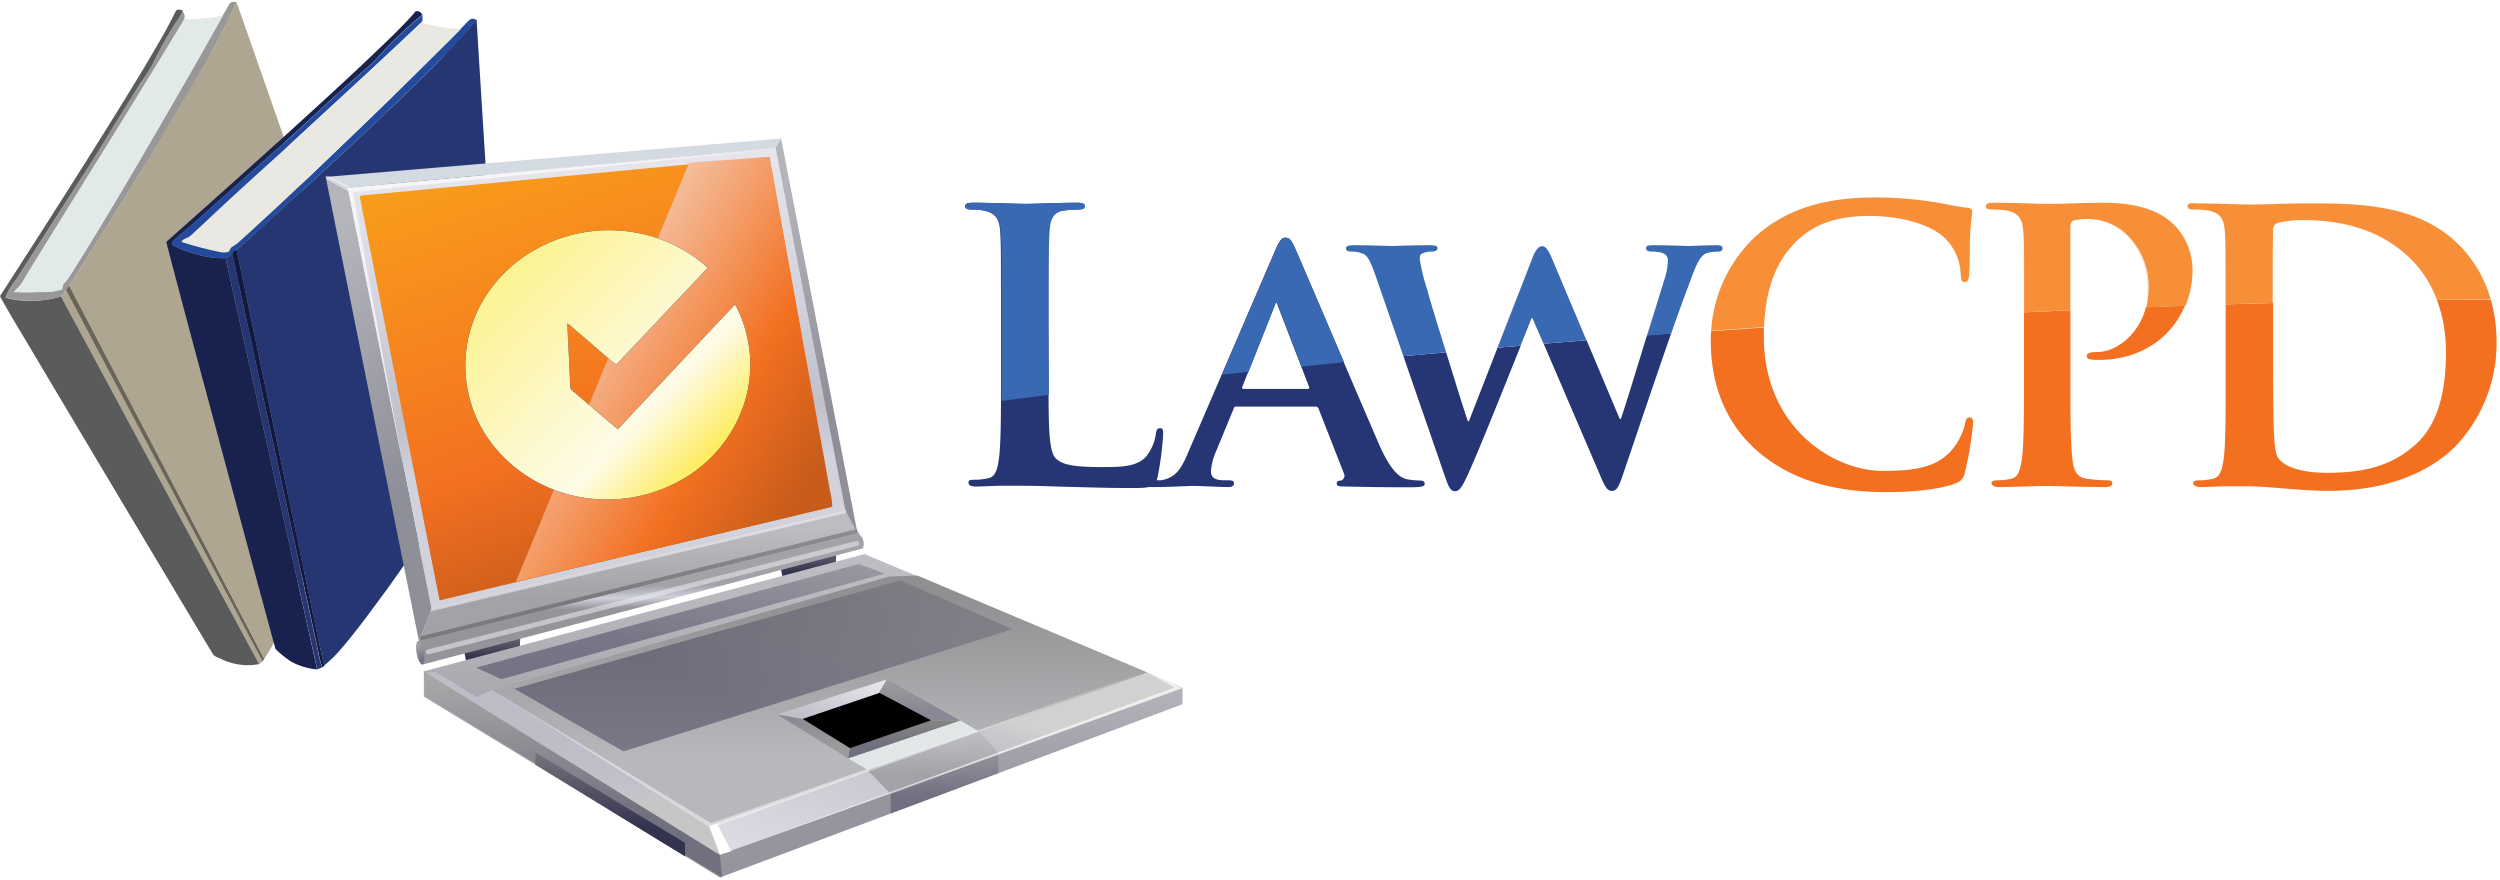 <svg width="230" height="81" viewBox="0 0 230 81" xmlns="http://www.w3.org/2000/svg" xmlns:xlink="http://www.w3.org/1999/xlink"><title>logo</title><defs><linearGradient x1="51.989%" y1="68.924%" x2="49.469%" y2="9.163%" id="a"><stop stop-color="#34334E" offset="0%"/><stop stop-color="#71707A" offset="99%"/></linearGradient><linearGradient x1="51.989%" y1="69.124%" x2="49.469%" y2="9.163%" id="b"><stop stop-color="#34334E" offset="0%"/><stop stop-color="#71707A" offset="99%"/></linearGradient><linearGradient x1="51.277%" y1="69.644%" x2="47.723%" y2="7.287%" id="c"><stop stop-color="#D2D2DD" offset="0%"/><stop stop-color="#C0C0CA" offset="18%"/><stop stop-color="#D2D2DD" offset="52%"/><stop stop-color="#E5E5EB" offset="100%"/></linearGradient><linearGradient x1="50.618%" y1="69.162%" x2="49.097%" y2="7.635%" id="d"><stop stop-color="#A2A2A9" offset="0%"/><stop stop-color="#BDBCC3" offset="100%"/></linearGradient><linearGradient x1="50.54%" y1="68.605%" x2="49.007%" y2="9.056%" id="e"><stop stop-color="#95959E" offset="0%"/><stop stop-color="#BDBCC3" offset="100%"/></linearGradient><linearGradient x1="50.945%" y1="72.386%" x2="47.931%" y2="1.252%" id="f"><stop stop-color="#70707F" offset="0%"/><stop stop-color="#A8A7A8" offset="99%"/></linearGradient><linearGradient x1="50.139%" y1="66.184%" x2="49.166%" y2="13.897%" id="g"><stop stop-color="#A2A2A9" offset="0%"/><stop stop-color="#BDBCC3" offset="100%"/></linearGradient><linearGradient x1="55.907%" y1="70.835%" x2="36.186%" y2="4.733%" id="h"><stop stop-color="#8F8F9A" offset="0%"/><stop stop-color="#B4B4BB" offset="99%"/></linearGradient><linearGradient x1="50.652%" y1="69.382%" x2="49.154%" y2="7.088%" id="i"><stop stop-color="#B8B7BB" offset="0%"/><stop stop-color="#909092" offset="98%"/></linearGradient><linearGradient x1="50.867%" y1="72.633%" x2="48.123%" y2=".955%" id="j"><stop stop-color="#C7C6C7" offset="0%"/><stop stop-color="#C0C0CA" offset="18%"/><stop stop-color="#BCBDC6" offset="52%"/></linearGradient><linearGradient x1="67.005%" y1="29.196%" x2="3.688%" y2="93.294%" id="k"><stop stop-color="#D1D1CF" offset="0%"/><stop stop-color="#C0C0CA" offset="18%"/><stop stop-color="#DBDBE3" offset="100%"/></linearGradient><linearGradient x1="34.944%" y1="64.865%" x2="99.72%" y2="-2.769%" id="l"><stop stop-color="#34334E" offset="0%"/><stop stop-color="#71707A" offset="99%"/></linearGradient><linearGradient x1="35.618%" y1="60.559%" x2="98.409%" y2="6.744%" id="m"><stop stop-color="#34334E" offset="0%"/><stop stop-color="#71707A" offset="99%"/></linearGradient><linearGradient x1="18.277%" y1="90.095%" x2="94.927%" y2="13.143%" id="n"><stop stop-color="#C0C0CA" offset="0%"/><stop stop-color="#E5E5EB" offset="100%"/></linearGradient><linearGradient x1="24.265%" y1="2.414%" x2="83.088%" y2="82.931%" id="o"><stop stop-color="#898995" offset="0%"/><stop stop-color="#9C9C9D" offset="99%"/></linearGradient><linearGradient x1="50.186%" y1="73.432%" x2="47.955%" y2=".923%" id="p"><stop stop-color="#898995" offset="0%"/><stop stop-color="#9C9C9D" offset="99%"/></linearGradient><linearGradient x1="50.34%" y1="65.13%" x2="49.116%" y2="8.417%" id="q"><stop stop-color="#70707F" offset="0%"/><stop stop-color="#838383" offset="99%"/></linearGradient><linearGradient x1="50.575%" y1="68.795%" x2="48.793%" y2="9.157%" id="r"><stop stop-color="#A2A2A9" offset="0%"/><stop stop-color="#BDBCC3" offset="100%"/></linearGradient><linearGradient x1="50.673%" y1="68.333%" x2="48.689%" y2="10.256%" id="s"><stop stop-color="#34334E" offset="0%"/><stop stop-color="#71707A" offset="99%"/></linearGradient><linearGradient x1="50.916%" y1="72.389%" x2="47.864%" y2="1.242%" id="t"><stop stop-color="#34334E" offset="0%"/><stop stop-color="#71707A" offset="99%"/></linearGradient><linearGradient x1="56.547%" y1="70.703%" x2="38.633%" y2="4.575%" id="u"><stop stop-color="#8F8F9A" offset="0%"/><stop stop-color="#B4B4BB" offset="99%"/></linearGradient><linearGradient x1="49.507%" y1="40.473%" x2="50.738%" y2="56.64%" id="v"><stop stop-color="#A2A2A9" offset="0%"/><stop stop-color="#CFCFDC" offset="53%"/><stop stop-color="#94949A" offset="100%"/></linearGradient><linearGradient x1="109.805%" y1="71.344%" x2="98.756%" y2="5.562%" id="w"><stop stop-color="#747483" offset="0%"/><stop stop-color="#9E9FA7" offset="99%"/></linearGradient><linearGradient x1="26.106%" y1="-18.197%" x2="66.193%" y2="91.94%" id="x"><stop stop-color="#FAA819" offset="0%"/><stop stop-color="#F37021" offset="72%"/><stop stop-color="#C85C1A" offset="100%"/></linearGradient><linearGradient x1="-3.135%" y1="25.642%" x2="78.795%" y2="91.93%" id="y"><stop stop-color="#F5F0EC" offset="0%"/><stop stop-color="#F37021" offset="72%"/><stop stop-color="#C85C1A" offset="100%"/></linearGradient><linearGradient x1="13.208%" y1="16.254%" x2="86.954%" y2="83.782%" id="B"><stop stop-color="#FBF391" offset="0%"/><stop stop-color="#FEFBE8" offset="72%"/><stop stop-color="#FEEC5B" offset="100%"/></linearGradient><path d="M48.468 23.427a13.877 13.877 0 0 1 11.136-1.78c2.044.54 3.93 1.56 5.497 2.974-.589.698-1.227 1.32-1.837 1.976-2.188 2.312-4.376 4.637-6.563 6.941a11.5 11.5 0 0 1-.912-.719c-.933-.79-1.844-1.613-2.805-2.402a5.92 5.92 0 0 0-.785-.656c.07 1.927.196 3.847.26 5.767a.44.44 0 0 0 .168.384c1.402 1.187 2.804 2.395 4.207 3.575.63-.621 1.199-1.305 1.823-1.94 2.987-3.178 5.967-6.376 8.969-9.54a11.715 11.715 0 0 1 .911 8.904 12.524 12.524 0 0 1-5.007 6.731 13.883 13.883 0 0 1-10.812 1.955 13.237 13.237 0 0 1-6.711-3.882 11.832 11.832 0 0 1-1.564-14.084 12.767 12.767 0 0 1 4.025-4.204z" id="A"/><filter x="-22.9%" y="-24.2%" width="145.8%" height="148.4%" filterUnits="objectBoundingBox" id="z"><feOffset in="SourceAlpha" result="shadowOffsetOuter1"/><feGaussianBlur stdDeviation="2" in="shadowOffsetOuter1" result="shadowBlurOuter1"/><feColorMatrix values="0 0 0 0 0 0 0 0 0 0 0 0 0 0 0 0 0 0 0.2 0" in="shadowBlurOuter1"/></filter></defs><g fill="none" fill-rule="evenodd"><g fill-rule="nonzero"><path d="M20.98.566c.092-.161.197-.343.386-.391.12-.007.239-.007.358 0v.048c-.28.748-.631 1.46-.982 2.172-.33.58-.603 1.194-.933 1.774-1.402 2.611-2.945 5.174-4.473 7.73a626.398 626.398 0 0 1-8.4 13.504c-.17.3-.364.586-.583.852a2.15 2.15 0 0 0-.294.447 1.551 1.551 0 0 1-.456.566 8.758 8.758 0 0 1-3.212.363c-.636 0-1.27-.091-1.88-.273.224-.613.557-1.18.983-1.675 2.094-3.259 4.198-6.534 6.31-9.825 1.165-1.774 2.23-3.61 3.36-5.405a95.072 95.072 0 0 1 1.76-2.744c.399-.568.766-1.158 1.1-1.767a35.52 35.52 0 0 1 2.14-3.847c.266-.332.49-.695.665-1.083.056.168.126.336.183.503-.035.15-.087.295-.155.433-2.103 3.492-4.263 6.983-6.416 10.474L3.506 23.574c-.47.796-.982 1.564-1.444 2.395a7.691 7.691 0 0 1-.779.88c.89.07 1.788.042 2.686 0a5.92 5.92 0 0 0 1.746-.238c.013-.15.043-.297.091-.44.14-.23.365-.398.505-.628 3.254-5.125 6.311-10.376 9.347-15.627a472 472 0 0 0 4.846-8.505c.16-.259.322-.552.476-.845z" fill="#989898"/><path d="M21.738.21c.196.39.294.81.456 1.208l11.514 32.944a.654.654 0 0 1 0 .447c-1.662 5.419-3.373 10.816-5.253 16.165-.82 2.297-1.661 4.595-2.643 6.836a16.205 16.205 0 0 1-1.494 2.793C18.33 49.156 12.341 37.707 6.353 26.255c.219-.266.413-.551.582-.852 2.856-4.478 5.65-8.989 8.38-13.532 1.514-2.542 3.05-5.105 4.473-7.681.33-.58.603-1.194.933-1.774.35-.747.701-1.46 1.017-2.207zM5.61 27.268c.194-.15.35-.344.456-.566l.189.328c5.105 9.636 10.207 19.277 15.308 28.923.869 1.627 1.71 3.268 2.594 4.888l-.316.258A74310.368 74310.368 0 0 1 5.61 27.268z" fill="#AFA692"/><path d="M16.184.992c.168-.182.456-.091.645 0a5.086 5.086 0 0 1-.666 1.103 35.52 35.52 0 0 0-2.139 3.847c-.337.6-.707 1.18-1.108 1.739a306.2 306.2 0 0 0-1.76 2.793c-1.129 1.795-2.194 3.631-3.358 5.405a2580.77 2580.77 0 0 0-6.311 9.825 5.406 5.406 0 0 0-.982 1.675c.61.182 1.243.273 1.88.273a8.758 8.758 0 0 0 3.225-.384c6.077 11.28 12.154 22.556 18.231 33.831a5.631 5.631 0 0 1-3.372-.412c-.295-.181-.702-.223-.898-.53A11844.344 11844.344 0 0 1 3.162 32.657C2.126 30.906 1.06 29.167.07 27.393a.237.237 0 0 1 .035-.314c2.038-3.156 4.063-6.317 6.073-9.482 2.37-3.736 4.719-7.472 7.012-11.257 1.03-1.76 2.11-3.505 2.994-5.348z" fill="#5A5B5B"/><path d="M17.082 1.788a20.165 20.165 0 0 0 3.422-.35c-1.585 2.856-3.219 5.677-4.846 8.505-3.036 5.251-6.093 10.503-9.347 15.628-.14.23-.365.398-.505.628-.048.143-.078.29-.091.44a5.92 5.92 0 0 1-1.746.238c-.898 0-1.795.042-2.686 0 .282-.273.542-.568.779-.88.462-.86.974-1.627 1.444-2.423l6.921-11.138c2.153-3.491 4.313-6.982 6.416-10.474.068-.138.12-.283.155-.433.035.077.063.168.084.259z" fill="#E1E9E9"/><path d="M6.059 26.702c.079-.16.178-.31.294-.447 5.998 11.452 11.986 22.91 17.965 34.376l-.168.203c-.884-1.613-1.725-3.254-2.595-4.888L6.248 27.03l-.19-.328z" fill="#6A6459"/><path d="M36.463 2.94c.603-.622 1.228-1.23 1.774-1.9a.533.533 0 0 1 .61.308c-.315.314-.7.558-1.002.866a36.488 36.488 0 0 0-2.966 2.918 8.515 8.515 0 0 1-.863.88 215.771 215.771 0 0 0-5.953 5.37c-1.066 1.012-2.195 1.969-3.289 2.954l-7.594 6.766c-.428.32-.834.67-1.213 1.047a.697.697 0 0 0-.14.35c.55.326 1.142.578 1.76.747a9.15 9.15 0 0 0 3.176.51c.274 1.396.617 2.792.919 4.189 2.155 9.64 4.305 19.282 6.45 28.923.345 1.578.702 3.142 1.039 4.72a6.197 6.197 0 0 1-2.35-.698 8.71 8.71 0 0 1-1.479-1.194 5362.542 5362.542 0 0 1-4.972-18.393c-1.584-5.907-3.183-11.808-4.733-17.73-.105-.425-.238-.851-.322-1.291 0-.09.119-.14.182-.203 3.571-3.17 7.115-6.34 10.63-9.51 3.493-3.177 6.985-6.34 10.336-9.63z" fill="#19224E"/><path d="M37.866 2.214c.315-.308.701-.552 1.003-.866v.6c-4.257 4.057-8.618 8.01-12.924 12.018-2.573 2.36-5.16 4.713-7.713 7.08-.274.237-.505.517-.793.698-.287.182-.547.189-.7.447 1.15.374 2.32.682 3.505.922.274.066.56.066.835 0 .069-.147.151-.287.245-.419a5.1 5.1 0 0 0 .554-.35c3.948-3.525 7.763-7.198 11.563-10.885a872.943 872.943 0 0 0 8.885-8.75c.287-.272.54-.58.827-.845a.5.5 0 0 1 .701 0c-.427.44-.771.936-1.192 1.397-.42.46-.932 1.047-1.444 1.536-.512.489-.793.79-1.206 1.222-.54.524-1.066 1.069-1.606 1.585-.8.699-1.522 1.488-2.293 2.214-.701.607-1.318 1.292-2.027 1.892-.526.545-1.1 1.027-1.64 1.557-3.53 3.259-7.088 6.504-10.673 9.734l-.267.098c-.049.09-.098.182-.154.272a2.757 2.757 0 0 1-.589.384 9.15 9.15 0 0 1-3.176-.51 7.133 7.133 0 0 1-1.76-.747.697.697 0 0 1 .14-.349c.38-.376.785-.726 1.213-1.047l7.608-6.766c1.094-.985 2.223-1.942 3.289-2.954a215.771 215.771 0 0 1 5.953-5.37c.309-.272.597-.566.863-.88a36.489 36.489 0 0 1 2.973-2.918z" fill="#244A9D"/><path d="M42.655 3.22c.42-.448.765-.944 1.192-1.398.744 12.213 1.543 24.44 2.286 36.625-.343.615-.757 1.194-1.129 1.802-3.036 4.699-6.121 9.37-9.368 13.923-1.402 1.886-2.742 3.77-4.27 5.538a10.89 10.89 0 0 1-1.543 1.515c-.26-1.034-.449-2.095-.701-3.128-2.44-11.694-4.89-23.393-7.35-35.096 3.586-3.23 7.144-6.475 10.673-9.734.54-.53 1.115-1.012 1.641-1.557.702-.6 1.326-1.285 2.027-1.892.771-.699 1.493-1.509 2.293-2.214.54-.516 1.066-1.061 1.606-1.585.413-.405.778-.859 1.199-1.264.42-.405.967-1.026 1.444-1.536zM20.763 23.741c.212-.102.41-.231.59-.384.245.887.399 1.795.602 2.696l7.32 33.943c.078.475.198.942.359 1.396-.146.081-.302.142-.463.182-.309-1.578-.701-3.142-1.038-4.72a57715.78 57715.78 0 0 0-6.451-28.923c-.302-1.397-.645-2.793-.919-4.19z" fill="#263673"/><path d="M25.945 13.966c4.334-3.98 8.695-7.933 12.959-11.99l.063.182c.659.174 1.332.279 2.005.39.456.084.926.07 1.403.154a714.23 714.23 0 0 1-8.885 8.75c-3.85 3.659-7.664 7.332-11.612 10.893-.19.151-.392.289-.603.412a2.742 2.742 0 0 0-.245.419c-.275.066-.56.066-.835 0a31.711 31.711 0 0 1-3.506-.922c.147-.258.47-.286.701-.447.232-.16.52-.496.793-.698 2.573-2.458 5.16-4.811 7.762-7.143z" fill="#EAE8E2"/><path d="M21.506 23.099l.267-.098c2.45 11.703 4.906 23.406 7.37 35.11.231 1.04.42 2.094.7 3.128-.056.06-.12.115-.188.16a8.08 8.08 0 0 1-.358-1.396l-7.342-33.936c-.203-.901-.357-1.809-.603-2.696.056-.09.105-.181.154-.272z" fill="#111943"/><path fill="url(#a)" d="M42.613 59.451l.393 2.046 4.796-1.557.098-1.948z"/><path fill="url(#b)" d="M71.693 51.554l.392 2.046 4.797-1.558.098-1.948z"/><path fill="url(#c)" d="M78.88 48.88l-1.1-1.92-6.43-33.337.511-.859-.007-.027-.07.007v.007l-.505.851-39.31 3.673 7.734 38.776L77.779 47l1.15 2.109z"/><path d="M79.518 50.974L38.995 61.763v2.332l17.2 10.474c13.8-5.74 27.895-10.474 41.828-15.851l-18.505-7.744z" fill="url(#d)"/><path d="M108.794 64.786v-1.46l-.084-.07-10.672-4.503c-13.934 5.405-28.05 10.111-41.828 15.85l10.027 6.125 42.557-15.942z" fill="url(#e)"/><path fill="url(#f)" d="M66.44 80.728l-.21-2.095-27.235-16.87.217 2.332z"/><path fill="url(#g)" d="M39.703 56.009v.02l-1.157 2.99 40.376-9.951-1.143-2.109z"/><path fill="url(#h)" d="M71.861 12.744l-.512.858 6.43 33.399 1.108 2.039z"/><path fill="url(#i)" d="M44.864 63.683l1.921-.65 35.047-9.999 2.567-.084 21.163 8.917-40.39 14.825-20.925-12.45z"/><path fill="url(#j)" d="M39.142 61.867L66.23 78.654l-.996-2.66-19.977-12.52-1.417.649-3.702-2.284z"/><path fill="url(#k)" d="M66.23 78.633l42.55-15.327-3.218-1.439-40.328 14.126z"/><path fill="url(#l)" opacity=".47" d="M43.805 61.42l2.307 1.062 35.279-9.713-2.399-.88z"/><path fill="url(#m)" opacity=".47" d="M47.332 63.362l10.02 5.767L93.165 57.88l-10.329-4.49z"/><path fill="url(#n)" d="M71.496 65.729l2.462.447 6.85-2.326.779-1.34z"/><path fill="url(#o)" d="M78.172 68.78l-.126.999-6.55-4.05 2.462.447z"/><path fill="url(#p)" d="M80.809 63.85l.778-1.34 6.767 3.784h-2.945z"/><path fill="url(#q)" d="M78.046 69.779l10.308-3.485h-2.945l-7.237 2.486z"/><path fill="#E1E6E7" d="M78.046 69.779l1.753 1.04 10.21-3.561-1.655-.964z"/><path fill="url(#r)" d="M79.799 70.82l2.146 2.234L92 69.444l-1.991-2.186z"/><path fill="url(#s)" opacity=".38" d="M81.945 73.054v1.794l9.894-3.708v-1.738z"/><path fill="url(#t)" d="M49.247 70.351l.014-1.117 13.758 8.31.014 1.25z"/><path fill="url(#u)" d="M31.976 17.282l-2.013-1.005 8.583 42.734 1.164-2.981z"/><path fill="#D3DAE1" d="M31.955 17.275l.014.007 39.366-3.673.512-.858-.007-.007-41.884 3.533 1.206.6z"/><path fill="#010101" opacity=".25" d="M78.754 48.69l.33.399L38.58 59.123l.126-.587"/><path d="M38.834 61.148L79.392 50.45a1.17 1.17 0 0 0-.463-1.396l-40.481 9.922.386 2.172z" fill="url(#v)"/><path d="M38.988 59.996c.105.6.049 1.117-.126 1.145-.176.028-.414-.426-.526-1.026-.113-.6-.05-1.11.133-1.146.182-.035.414.433.519 1.027z" fill="url(#w)"/><path d="M79.027 49.94a.216.216 0 0 1-.154.273l-39.415 9.978a.224.224 0 0 1-.267-.167.237.237 0 0 1 .154-.28l39.416-9.97a.218.218 0 0 1 .266.167z" fill="#EBEEF1" opacity=".54"/><path fill="#FFF" d="M65.234 75.993l.996 2.64 1.045-.328-1.304-2.528z"/><path fill="#FFF" opacity=".64" d="M37.263 43.789l-5.308-26.514 38.882-3.519-38.37 3.91z"/><path fill="#FFF" opacity=".51" d="M32.032 17.59l-1.964-1.083-.14-.293h.288l2.033 1.012zM39.71 55.974l38.125-9.029.014.244-38.258 9.064z"/><path fill="#18345E" opacity=".51" d="M40.46 55.15l-7.3-36.946 37.488-3.61.049.391-36.99 3.547 7.118 36.541z"/><path d="M75.563 44.152l.435 2.165-17.797 4.343s16.787-4.232 17.005-4.665c.19-.598.31-1.217.357-1.843z" fill="#FFF" opacity=".39"/><path fill="#FFF" opacity=".46" d="M45.257 63.473l20.167 12.695 39.9-14.329-39.9 13.896z"/><path fill="#FFF" opacity=".63" d="M108.78 63.306L67.352 78.235l40.699-14.985-2.49-1.383z"/><path d="M60.817 15.362c3.324-.307 6.647-.642 9.971-.936l5.61 30.913c.105.41.16.833.161 1.257-.855.258-1.739.426-2.601.65l-33.512 7.988a16266.62 16266.62 0 0 1-7.11-35.948c-.077-.419-.175-.83-.231-1.25.115-.03.232-.054.35-.07l27.362-2.604z" fill="url(#x)"/><path fill="url(#y)" d="M63.404 14.957l-15.952 38.58 29.121-6.927-5.785-32.17"/><g><use fill="#000" filter="url(#z)" xlink:href="#A"/><use fill="url(#B)" xlink:href="#A"/></g><path fill="#010101" d="M73.845 66.14l4.348 2.69 7.461-2.564-4.74-2.52z"/></g><path d="M96.467 34.774c0 4.427 0 6.815.701 7.437.596.523 1.5.76 4.207.76 1.845 0 3.198-.034 4.067-.963a4.3 4.3 0 0 0 .898-2.095c.035-.307.105-.516.386-.516.28 0 .28.174.28.586a26.95 26.95 0 0 1-.526 3.98c-.203.762-.378.936-2.188.936-2.503 0-4.305-.07-5.869-.105-1.564-.035-2.805-.104-4.242-.104h-1.978c-.834 0-1.704.07-2.398.07-.449 0-.701-.105-.701-.35 0-.244.14-.272.554-.272.422 0 .843-.047 1.255-.14.701-.14.87-.9 1.003-1.906.175-1.452.175-4.19.175-7.367v-6.04c0-5.258 0-6.228-.07-7.332-.07-1.103-.344-1.731-1.494-1.976a5.633 5.633 0 0 0-1.143-.098c-.385 0-.596-.07-.596-.314s.246-.314.765-.314c1.634 0 3.821.105 4.761.105.834 0 3.373-.105 4.726-.105.484 0 .701.07.701.314 0 .245-.21.314-.624.314-.452.003-.905.035-1.353.098-.94.175-1.22.761-1.29 1.976-.07 1.104-.07 2.095-.07 7.332l.063 6.09z" fill="#263573" fill-rule="nonzero"/><path d="M113.773 37.407c-.175 0-.21 0-.28.202l-1.627 3.945a5.261 5.261 0 0 0-.456 1.802c0 .517.28.83 1.22.83h.449c.385 0 .448.14.448.308 0 .168-.168.314-.483.314-1.01 0-2.434-.104-3.401-.104-.316 0-1.95.104-3.548.104-.38 0-.554-.07-.554-.314a.3.3 0 0 1 .343-.307h.905c1.402-.21 1.914-1.11 2.538-2.598l7.987-18.546c.35-.83.596-1.18.905-1.18.455 0 .589.28.904.936.701 1.627 5.834 13.665 7.784 18.155 1.178 2.667 2.047 3.044 2.608 3.15.378.064.76.1 1.143.104.28 0 .414.105.414.307 0 .203-.168.314-1.318.314-1.15 0-3.303 0-5.87-.07-.554 0-.904 0-.904-.244s.07-.272.386-.307a.462.462 0 0 0 .273-.657l-2.328-5.942a.288.288 0 0 0-.309-.202h-7.23zm6.535-1.627c.133 0 .169-.07.133-.175l-2.882-7.471c-.035-.105-.07-.28-.14-.28s-.133.175-.168.28l-2.952 7.436c-.07.14 0 .21.105.21h5.904z" fill="#263573" fill-rule="nonzero"/><path d="M209.167 21.214c-.035 1.138-.035 4-.035 6.661v4.616c0 3.666 0 6.333.07 6.983.035.865.105 2.248.378 2.632.456.656 1.81 1.397 4.551 1.397 3.549 0 5.912-.699 7.994-2.493 2.223-1.9 2.917-5.049 2.917-8.617 0-4.392-1.837-7.227-3.33-8.645-3.198-3.044-7.153-3.491-9.86-3.491a9.209 9.209 0 0 0-2.257.244.628.628 0 0 0-.428.713z"/><path d="M157.936 22.561c-1.003 0-2.314.07-2.532.07.21 0 1.522-.07 2.532-.07zM140.994 23.741c.309-.824.617-1.068.89-1.075-.28 0-.595.244-.904 1.075l-5.841 15.013h-.098c-.246-.698-1.136-3.547-1.999-6.347l-3.926.363-2.539-7.339c-.386-1.068-.631-1.76-1.08-2.039a2.484 2.484 0 0 0-1.178-.244c-.315 0-.49-.098-.49-.307 0-.21.245-.28.7-.28-.448 0-.7.07-.7.28 0 .21.175.307.49.307.407-.016.812.068 1.178.244.449.28.701.97 1.08 2.04l6.458 18.685c.28.761.456 1.075.835 1.075.378 0 .624-.349 1.185-1.557.925-2.004 3.408-8.225 4.852-11.829l-2.103.182 3.19-8.247z" fill="#263573" fill-rule="nonzero"/><path d="M131.598 22.561c-1.76 0-3.247.07-3.506.07.231 0 1.739-.07 3.506-.07zM153.118 25.676c.182-.549.286-1.12.309-1.697 0-.482-.274-.831-1.494-.831-.273 0-.519-.133-.519-.307 0-.175.246-.28.702-.28-.484 0-.702.07-.702.28 0 .21.246.307.52.307 1.22 0 1.5.349 1.5.83a6.261 6.261 0 0 1-.316 1.698c-1.08 3.428-3.408 11.172-3.997 12.869h-.105l-3.05-7.241-3.948.32-1.01-2.352 6.22 14.496c.449 1.075.66 1.396 1.073 1.396.414 0 .624-.349.975-1.396 1.065-3.128 2.959-8.77 4.473-13.1l-2.201.168a368.846 368.846 0 0 1 1.57-5.16z" fill="#263573" fill-rule="nonzero"/><path d="M181.216 38.405c-.28 0-.35.14-.456.698a5.843 5.843 0 0 1-1.178 2.284c-1.402 1.585-3.267 1.934-6.36 1.934-4.656 0-10.946-4.085-10.946-12.318v-.872l-4.866.335a12.875 12.875 0 0 1 4.025-8.596c2.524-2.318 5.827-3.715 10.995-3.715-5.175 0-8.478 1.397-10.974 3.666a12.99 12.99 0 0 0-4.067 9.483c0 3.351.904 7.227 4.305 10.202 3.163 2.737 7.16 3.77 11.92 3.77 2.224 0 4.86-.237 6.249-.796.478-.118.836-.513.904-.998.365-1.514.62-3.052.765-4.602-.007-.265-.077-.475-.316-.475z" fill="#F37021" fill-rule="nonzero"/><path d="M180.43 25.194a4.934 4.934 0 0 0-1.36-3.184c-1.143-1.208-3.856-2.144-7.047-2.144 3.19 0 5.897.936 7.012 2.144a4.934 4.934 0 0 1 1.36 3.184c0 .482.07.76.344.76-.238-.006-.308-.278-.308-.76zM197.477 28.022c-.575 2.73-2.804 4.364-4.515 4.364-.702 0-.975.105-.975.384 0 .28.245.272.414.307.232.028.467.04.7.035 3.703 0 6.655-1.941 7.91-4.985l-3.61.132c.048-.077.055-.16.076-.237zM186.202 28.685c0-5.258 0-6.228-.07-7.332-.07-1.103-.35-1.731-1.494-1.976a7.886 7.886 0 0 0-1.36-.098c-.379 0-.59-.07-.59-.314s.246-.314.765-.314c-.519 0-.764.07-.764.314 0 .245.21.314.589.314.455-.006.91.026 1.36.098 1.143.245 1.403.796 1.494 1.976.09 1.18.07 2.095.07 7.332v6.09c0 3.183 0 5.914-.175 7.366-.14 1.005-.316 1.767-1.01 1.906-.41.093-.828.14-1.248.14-.421 0-.554.105-.554.272 0 .168.238.35.7.35 1.403 0 3.577-.105 4.376-.105.8 0 3.093.104 5.386.104.378 0 .659-.104.659-.349 0-.244-.175-.272-.554-.272a14.49 14.49 0 0 1-1.774-.14c-1.045-.14-1.248-.9-1.353-1.871-.176-1.487-.176-4.19-.176-7.402V28.54l-4.256.195-.021-.049zM195.577 21.493a5.152 5.152 0 0 0-3.506-1.355 5.173 5.173 0 0 1 3.464 1.355 6.626 6.626 0 0 1 2.055 5.188 6.85 6.85 0 0 1-.106 1.16 6.83 6.83 0 0 0 .12-1.16 6.626 6.626 0 0 0-2.027-5.188zM193.488 18.65c-1.592 0-3.605.106-5.028.106 1.416 0 3.429-.105 5.028-.105zM224.194 27.575a10.323 10.323 0 0 0-2.49-3.834c-3.19-3.044-7.152-3.491-9.866-3.491 2.707 0 6.662.419 9.86 3.491 1.493 1.397 3.33 4.253 3.33 8.645 0 3.568-.7 6.717-2.917 8.617-2.103 1.801-4.445 2.493-7.994 2.493-2.741 0-4.095-.699-4.55-1.397-.274-.384-.344-1.767-.38-2.632-.034-.657-.07-3.324-.07-6.983v-4.609l-4.36.126c0-4.65 0-5.586-.064-6.648-.07-1.18-.35-1.731-1.494-1.976a7.886 7.886 0 0 0-1.36-.098c-.379 0-.589-.07-.589-.314s.245-.314.764-.314c-.519 0-.764.07-.764.314 0 .245.21.314.589.314.455-.006.91.026 1.36.098 1.143.245 1.403.796 1.494 1.976.091 1.18.07 2.095.07 7.332v6.09c0 3.183 0 5.914-.175 7.366-.14 1.005-.316 1.767-1.01 1.906-.41.093-.828.14-1.248.14-.42 0-.561.105-.561.272 0 .168.245.35.701.35.701 0 1.599-.07 2.391-.07h1.985c.87 0 2.103.104 3.4.209 1.298.105 2.75.21 3.998.21 6.43 0 10.041-2.458 11.64-4.085a13.718 13.718 0 0 0 3.8-9.65 13.862 13.862 0 0 0-.54-3.869l-4.95.02zM229.04 27.177zM212.392 18.65c-2.103 0-4.27.106-5.343.106 1.073 0 3.26-.105 5.343-.105z" fill="#F37021" fill-rule="nonzero"/><path d="M99.09 18.65c-1.354 0-3.892.106-4.727.106-.94 0-3.127-.105-4.761-.105-.52 0-.764.07-.764.314 0 .245.21.314.596.314.383-.006.766.027 1.143.098 1.15.245 1.402.796 1.493 1.976.091 1.18.07 2.095.07 7.332v8.198l4.348-.559v-7.639c0-5.258 0-6.228.07-7.332.07-1.215.35-1.801 1.29-1.976.449-.063.9-.095 1.354-.098.413 0 .624-.07.624-.314s-.253-.314-.737-.314zM118.233 21.87c-.309 0-.554.35-.905 1.18l-4.908 11.417 2.454-.265 2.405-6.068c.035-.105.07-.28.175-.28.105 0 .105.175.14.28l2.146 5.586 3.92-.398c-1.991-4.65-4.06-9.504-4.502-10.474-.336-.699-.47-.978-.925-.978zM142.004 31.625l3.948-.321-3.057-7.255c-.38-.936-.66-1.397-1.01-1.397-.274 0-.582.251-.89 1.075l-3.205 8.261 2.103-.182c.505-1.263.877-2.206 1.017-2.534h.07l1.024 2.353zM158.476 22.806c0-.175-.21-.245-.554-.245-1.01 0-2.321.07-2.525.07-.287 0-1.669-.07-3.26-.07-.484 0-.702.07-.702.28 0 .21.246.307.52.307 1.22 0 1.493.349 1.493.83a6.184 6.184 0 0 1-.309 1.698c-.406 1.298-.995 3.219-1.598 5.195l2.201-.168c.61-1.739 1.164-3.275 1.571-4.336.624-1.697.975-2.793 1.704-3.08.35-.095.71-.142 1.073-.14.273 0 .386-.104.386-.341zM123.828 22.84c0 .21.176.308.491.308.407-.016.812.068 1.178.244.449.28.701.97 1.08 2.04l2.539 7.338 3.926-.363c-.771-2.479-1.514-4.888-1.76-5.83a17.27 17.27 0 0 1-.659-2.696c0-.314 0-.489.316-.594a1.97 1.97 0 0 1 .764-.14c.309 0 .554-.097.554-.306 0-.21-.21-.28-.66-.28-1.766 0-3.253.07-3.505.07-.295 0-1.985-.07-3.506-.07-.512 0-.758.07-.758.28z" fill="#3969B3" fill-rule="nonzero"/><path d="M157.43 30.43l4.867-.334c.112-3.045.863-5.97 3.177-8.086 1.528-1.397 3.506-2.144 6.528-2.144 3.19 0 5.904.936 7.047 2.144a4.934 4.934 0 0 1 1.36 3.184c0 .482.07.754.337.76.316 0 .386-.278.421-.795.07-.698.035-2.598.098-3.736.063-1.138.176-1.627.176-1.906 0-.28-.14-.377-.52-.412-1.044-.105-2.152-.42-3.47-.587a34.263 34.263 0 0 0-5.042-.349c-5.168 0-8.47 1.397-10.974 3.666a12.874 12.874 0 0 0-4.004 8.596zM193.495 18.65c-1.6 0-3.612.106-5.028.106-.975 0-3.163-.105-5-.105-.519 0-.764.07-.764.314 0 .245.21.314.589.314.455-.006.91.026 1.36.098 1.143.245 1.403.796 1.494 1.976.09 1.18.07 2.095.07 7.332v.05l4.256-.196v-7.59c0-.378.105-.587.28-.657.441-.106.894-.153 1.347-.14a5.152 5.152 0 0 1 3.506 1.355 6.626 6.626 0 0 1 2.055 5.188 6.83 6.83 0 0 1-.12 1.16c0 .055 0 .118-.035.18-.035.064 0 .161-.049.238l3.612-.132a8.835 8.835 0 0 0 .645-3.387 5.993 5.993 0 0 0-1.732-4.113c-.582-.538-2.146-1.99-6.486-1.99zM201.25 18.965c0 .245.21.314.589.314.455-.006.91.026 1.36.098 1.143.245 1.403.796 1.494 1.976.063 1.055.063 1.997.063 6.648l4.334-.126c0-2.66 0-5.523.035-6.661a.628.628 0 0 1 .413-.699 9.209 9.209 0 0 1 2.3-.265c2.714 0 6.676.419 9.867 3.491a10.323 10.323 0 0 1 2.489 3.834l4.95-.056c0-.063-.042-.126-.063-.188a.989.989 0 0 0-.049-.154 12.044 12.044 0 0 0-.378-1.034 12.518 12.518 0 0 0-.491-1.019 11.873 11.873 0 0 0-1.81-2.465c-3.786-3.945-9.585-3.945-13.926-3.945-2.103 0-4.27.105-5.343.105-.975 0-3.162-.105-5-.105-.56-.063-.834.007-.834.251z" fill="#F78F38" fill-rule="nonzero"/></g></svg>